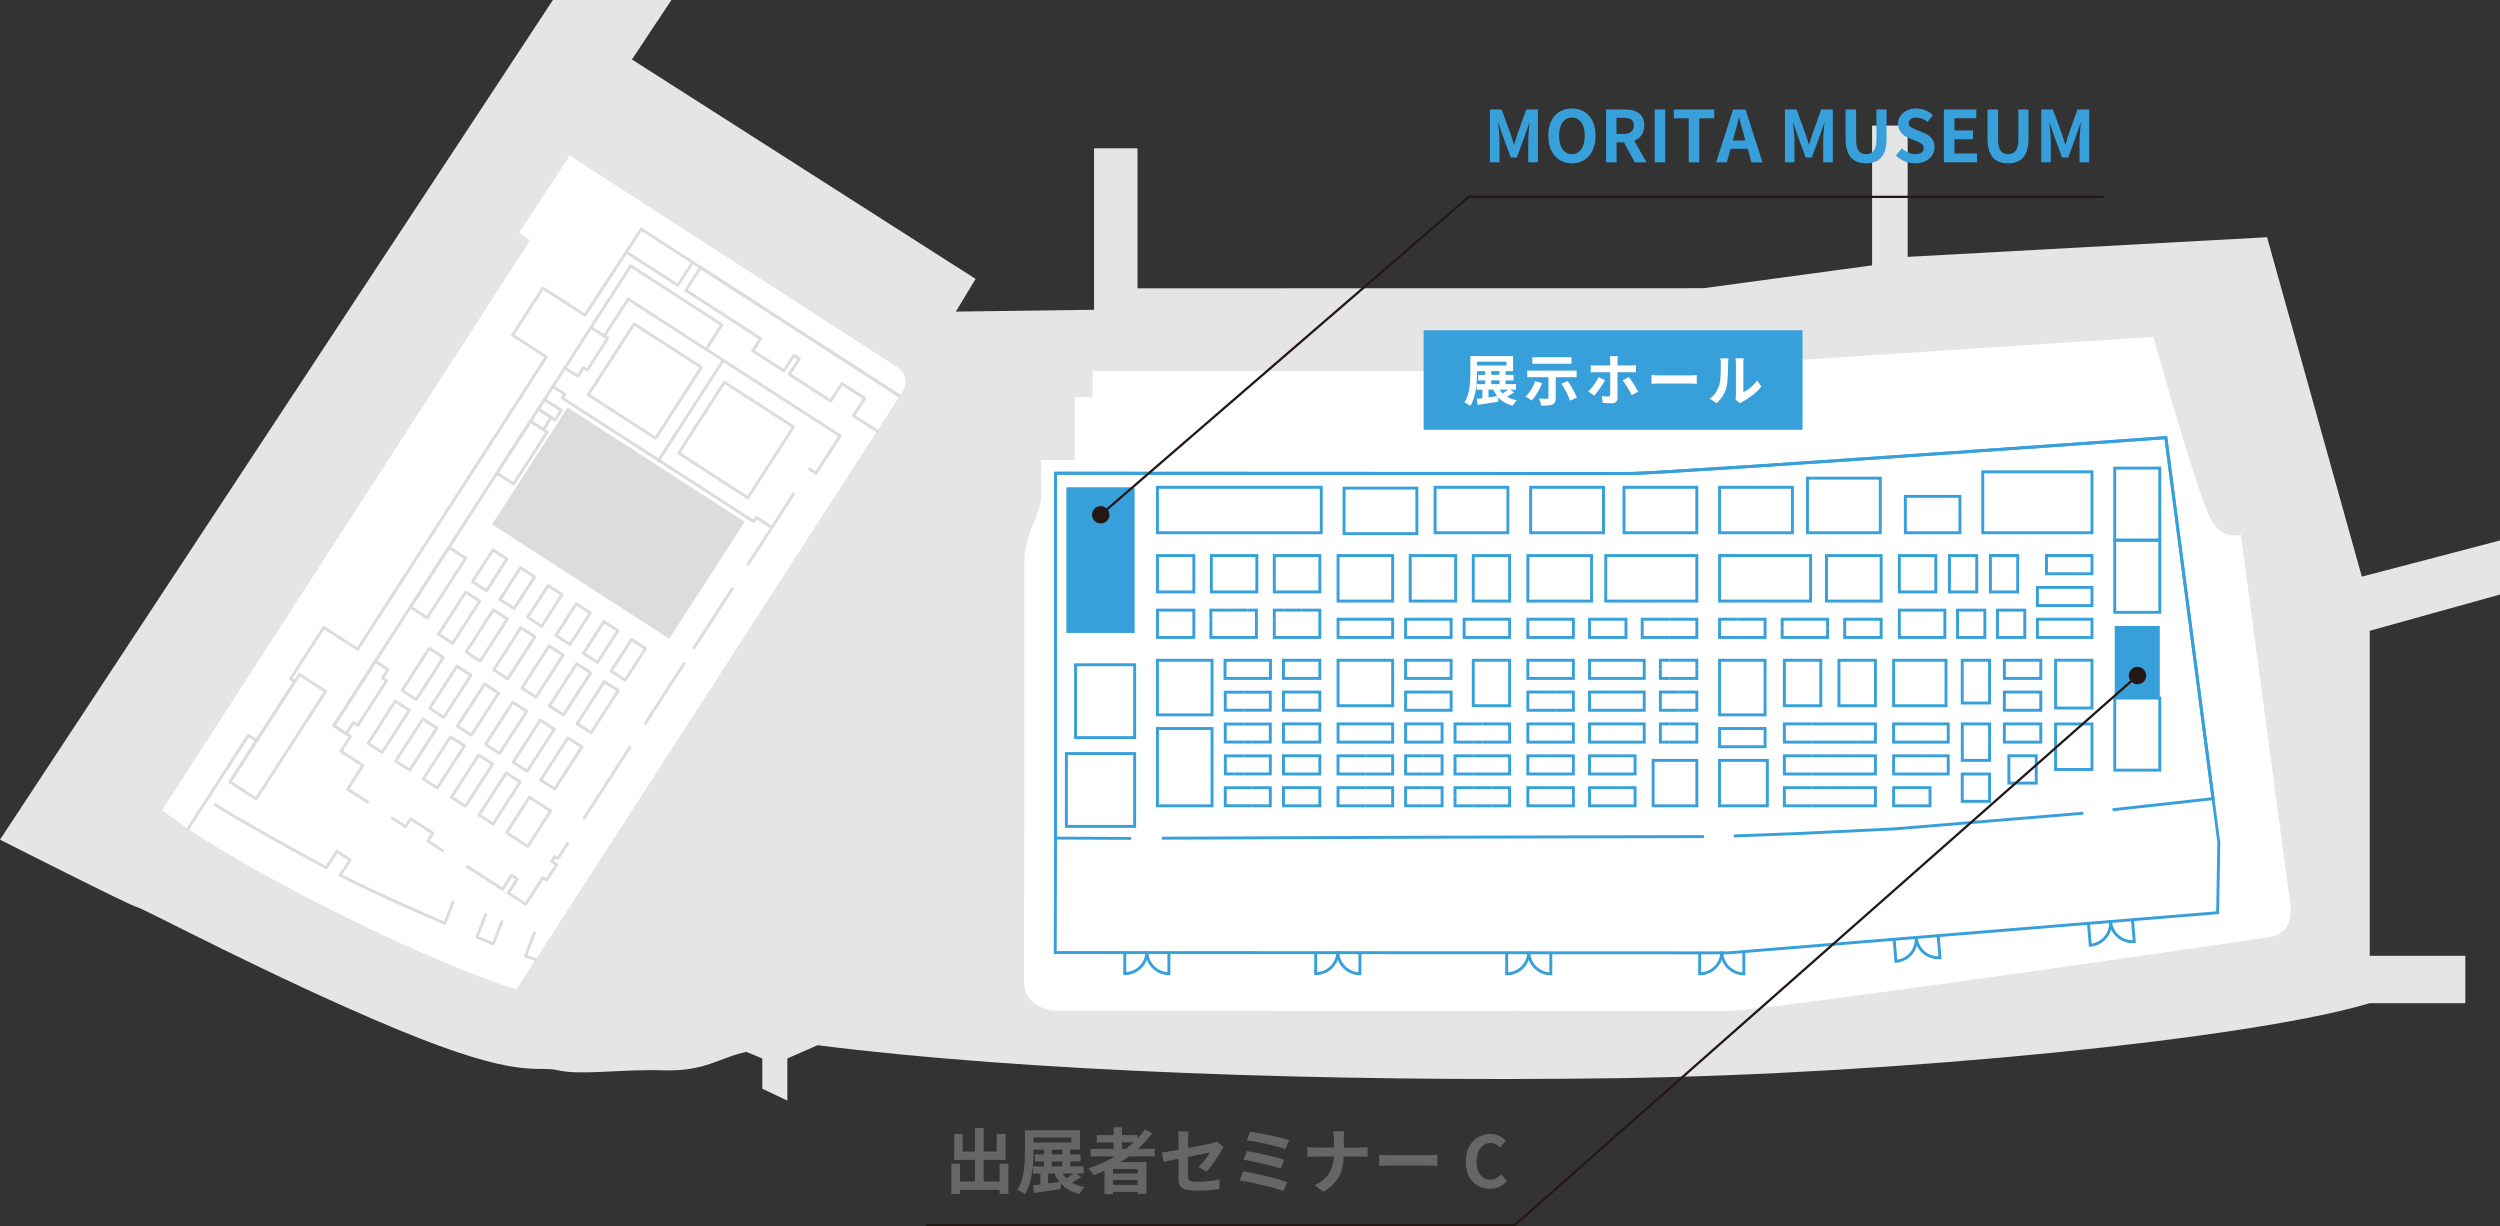 <?xml version="1.0" encoding="UTF-8"?><svg id="_レイヤー_2" xmlns="http://www.w3.org/2000/svg" viewBox="0 0 544.44 267.02"><rect x="0" y="0" width="544.44" height="267.02" fill="#333333" stroke="none"/><defs><style>.cls-1{fill:#fff;}.cls-2{fill:#e5e5e6;}.cls-3{fill:#666;}.cls-4{fill:#dbdcdc;}.cls-5{fill:#231815;}.cls-6{fill:#37a0da;}</style></defs><g id="_レイヤー_1-2"><g><g><path class="cls-2" d="M120.41,0L0,182.86s28.96,14.68,29.82,14.68,29.82,15.48,56.77,26.66c26.95,11.18,30.1,7.74,34.98,8.89,4.87,1.15,13.76-.29,22.94,0,9.17,.29,12.33-2.87,18.06-4.01l3.44,1.43v6.59l5.45,2.58v-9.17l6.59-2.89c44.73,5.71,111.81,8.05,173.74,7.19s138.48-8.6,164.28-16.34h20.82v-10.32h-20.82v-70.78l28.38-7.9v-11.77l-30.1,7.88-20.64-73.92-78.27,4.28V27.35h-7.74v30.44l-36.75,4.98-123.23,.02v-30.48h-9.46v35.15l-30.1,.4,4.3-7.12L137.62,12.95,146.22,0h-25.8Z"/><g><g><path class="cls-1" d="M234.04,100.17h-7.3s0,3.64,0,7.75c0,4.11-3.65,8.21-3.66,14.36,0,6.16-.05,86.2-.05,91.67,0,5.47,6.02,6.16,6.77,6.16s139.17,.08,146.47,.08c7.3,0,114.27-15.47,118.14-16.16,3.88-.68,4.79-3.87,4.34-7.29-.46-3.42-10.77-80.38-10.77-80.38,0,0-4.25,1.73-6.85-4.01-3.46-7.64-12.19-39-12.19-39l-114.35,7.49-116.66-.06v5.7s-3.88,0-3.88,0v13.68Z"/><polygon class="cls-6" points="376.37 207.83 229.49 207.76 229.55 182.51 230.19 182.52 230.13 207.12 376.34 207.19 482.63 198.47 482.89 183.5 481.64 173.96 482.27 173.88 483.52 183.47 483.26 199.06 376.37 207.83"/><g><path class="cls-6" d="M244.95,212.34h-.32v-5.13s.64,0,.64,0v4.48c1.08-.08,2.08-.53,2.85-1.3,.85-.85,1.32-1.98,1.32-3.17h.64c0,1.37-.53,2.66-1.5,3.63-.97,.97-2.26,1.5-3.62,1.5Z"/><path class="cls-6" d="M254.88,212.35h-.32c-2.83,0-5.13-2.3-5.13-5.13h.64c0,2.37,1.84,4.32,4.17,4.48v-4.48s.64,0,.64,0v5.13Z"/></g><g><path class="cls-6" d="M286.53,212.36h-.32v-5.13s.64,0,.64,0v4.48c2.33-.16,4.17-2.11,4.17-4.48h.64c0,2.83-2.3,5.13-5.13,5.13Z"/><path class="cls-6" d="M296.47,212.37h-.32c-2.83,0-5.13-2.3-5.12-5.13h.64c0,2.37,1.84,4.32,4.17,4.48v-4.48s.64,0,.64,0v5.13Z"/></g><g><path class="cls-6" d="M328.12,212.39h-.32v-5.13s.64,0,.64,0v4.48c1.08-.08,2.08-.53,2.85-1.3,.85-.85,1.32-1.98,1.32-3.17h.64c0,1.37-.54,2.66-1.5,3.63-.97,.97-2.26,1.5-3.63,1.5Z"/><path class="cls-6" d="M338.06,212.39h-.32c-1.37,0-2.66-.54-3.63-1.51-.97-.97-1.5-2.26-1.5-3.63h.64c0,1.2,.47,2.33,1.31,3.18,.77,.77,1.77,1.23,2.85,1.31v-4.48s.64,0,.64,0v5.13Z"/></g><g><path class="cls-6" d="M370.15,212.39h-.32v-5.13s.64,0,.64,0v4.48c2.33-.16,4.17-2.11,4.17-4.48h.64c0,2.83-2.3,5.13-5.13,5.13Z"/><path class="cls-6" d="M380.09,212.39h-.32c-1.37,0-2.66-.54-3.63-1.51-.97-.97-1.5-2.26-1.5-3.63h.64c0,1.2,.47,2.33,1.31,3.18,.77,.77,1.77,1.23,2.85,1.31v-4.48s.64,0,.64,0v5.13Z"/></g><g><path class="cls-6" d="M412.6,209.69l-.42-5.11,.64-.05,.37,4.46c1.07-.16,2.03-.7,2.74-1.53,.78-.91,1.15-2.08,1.05-3.27l.64-.05c.11,1.37-.31,2.69-1.2,3.74-.89,1.05-2.13,1.68-3.49,1.8l-.32,.03Z"/><path class="cls-6" d="M422.08,208.89c-2.64,0-4.89-2.03-5.11-4.71l.64-.05c.2,2.36,2.2,4.18,4.53,4.12l-.37-4.46,.64-.05,.42,5.11-.32,.03c-.14,.01-.29,.02-.43,.02Z"/></g><g><path class="cls-6" d="M454.92,206.19l-.42-5.11,.64-.05,.37,4.46c2.3-.36,3.98-2.45,3.79-4.81l.64-.05c.23,2.82-1.87,5.3-4.69,5.54l-.32,.03Z"/><path class="cls-6" d="M464.4,205.39c-1.21,0-2.37-.42-3.31-1.22-1.05-.89-1.68-2.13-1.8-3.49l.64-.05c.1,1.2,.66,2.28,1.57,3.06,.83,.71,1.89,1.08,2.95,1.06l-.37-4.46,.64-.05,.42,5.11-.32,.03c-.14,.01-.29,.02-.43,.02Z"/></g><path class="cls-6" d="M246.32,182.9l-16.77-.07v-.32s0-79.78,0-79.78h.32s124.81,.07,124.81,.07h0c4.48,0,43.42-2.65,75.31-4.87,22.69-1.58,41.66-2.94,41.66-2.94l.3-.02,10.36,79.24-22.21,2.45-.07-.64,21.56-2.38-10.2-77.99c-2.51,.18-20.34,1.45-41.36,2.92-31.9,2.22-70.85,4.88-75.35,4.88h0l-41.48-.02-83.01-.04v78.82s16.13,.07,16.13,.07v.64Z"/><polygon class="cls-6" points="377.6 182.37 377.57 181.73 392.49 181.16 412.52 180.19 453.66 176.78 453.72 177.41 412.57 180.83 392.52 181.8 377.6 182.37"/><polygon class="cls-6" points="253.06 182.86 253.06 182.22 312.63 182 371.07 181.87 371.07 182.51 312.63 182.64 253.06 182.86"/><path class="cls-6" d="M229.87,182.65c-.18,0-.32-.14-.32-.32V103.05c0-.08,.03-.17,.09-.23,.06-.06,.14-.09,.23-.09h0l124.81,.07h0c4.48,0,43.42-2.65,75.31-4.87,22.69-1.58,41.66-2.94,41.66-2.94,.17,0,.32,.11,.34,.28l10.28,78.61c.02,.18-.1,.34-.28,.36-.18,.02-.34-.1-.36-.28l-10.24-78.31c-2.51,.18-20.34,1.45-41.36,2.92-31.9,2.22-70.85,4.88-75.35,4.88,0,0,0,0,0,0l-41.48-.02-83.01-.05v78.95c0,.18-.14,.32-.31,.32Z"/></g><rect class="cls-6" x="232.23" y="106.12" width="14.87" height="31.72"/><path class="cls-6" d="M247.42,160.95h-13.51v-16.5h13.51v16.5Zm-12.87-.64h12.23v-15.22h-12.23v15.22Z"/><path class="cls-6" d="M247.42,180.29h-15.51v-16.5h15.51v16.5Zm-14.87-.64h14.23v-15.22h-14.23v15.22Z"/><path class="cls-6" d="M288.06,116.34h-36.32v-10.54h36.32v10.54Zm-35.68-.64h35.04v-9.26h-35.04v9.26Z"/><path class="cls-6" d="M260.31,129.23h-8.56v-8.56h8.56v8.56Zm-7.92-.64h7.28v-7.28h-7.28v7.28Z"/><path class="cls-6" d="M260.31,139.14h-8.56v-6.59h8.56v6.59Zm-7.92-.64h7.28v-5.31h-7.28v5.31Z"/><path class="cls-6" d="M264.27,156h-12.53v-12.53h12.53v12.53Zm-11.89-.64h11.25v-11.25h-11.25v11.25Z"/><path class="cls-6" d="M264.27,175.81h-12.53v-17.48h12.53v17.48Zm-11.89-.64h11.25v-16.2h-11.25v16.2Z"/><path class="cls-6" d="M274.03,129.23h-10.55v-8.56h10.55v8.56Zm-9.91-.64h9.27v-7.28h-9.27v7.28Z"/><polygon class="cls-6" points="287.75 126.93 287.11 126.93 287.11 121.3 277.83 121.3 277.83 126.93 277.19 126.93 277.19 120.66 287.75 120.66 287.75 126.93"/><polygon class="cls-6" points="287.75 129.23 277.19 129.23 277.19 126.93 277.83 126.93 277.83 128.59 287.11 128.59 287.11 126.93 287.75 126.93 287.75 129.23"/><polygon class="cls-6" points="273.93 139.14 263.38 139.14 263.38 134.85 264.02 134.85 264.02 138.5 273.29 138.5 273.29 134.85 273.93 134.85 273.93 139.14"/><polygon class="cls-6" points="273.93 134.85 273.29 134.85 273.29 133.19 271.63 133.19 271.63 132.55 273.93 132.55 273.93 134.85"/><rect class="cls-6" x="269.64" y="132.55" width="1.99" height=".64"/><rect class="cls-6" x="267.66" y="132.55" width="1.98" height=".64"/><rect class="cls-6" x="265.69" y="132.55" width="1.98" height=".64"/><polygon class="cls-6" points="264.02 134.85 263.38 134.85 263.38 132.55 265.69 132.55 265.69 133.19 264.02 133.19 264.02 134.85"/><path class="cls-6" d="M277,148.06h-10.54v-4.59h10.54v4.59Zm-9.9-.64h9.26v-3.31h-9.26v3.31Z"/><polygon class="cls-6" points="276.96 152.7 276.32 152.7 276.32 151.06 270.76 151.06 270.76 150.42 276.96 150.42 276.96 152.7"/><polygon class="cls-6" points="270.76 154.99 266.51 154.99 266.51 150.42 270.76 150.42 270.76 151.06 267.15 151.06 267.15 154.35 270.76 154.35 270.76 154.99"/><polygon class="cls-6" points="276.96 154.99 270.76 154.99 270.76 154.35 276.32 154.35 276.32 152.7 276.96 152.7 276.96 154.99"/><polygon class="cls-6" points="276.96 161.92 272.72 161.92 272.72 161.28 276.32 161.28 276.32 159.65 276.96 159.65 276.96 161.92"/><polygon class="cls-6" points="270.76 161.92 266.51 161.92 266.51 157.36 270.76 157.36 270.76 158 267.15 158 267.15 161.28 270.76 161.28 270.76 161.92"/><polygon class="cls-6" points="276.96 159.65 276.32 159.65 276.32 158 270.76 158 270.76 157.36 276.96 157.36 276.96 159.65"/><rect class="cls-6" x="270.76" y="161.28" width="1.96" height=".64"/><polygon class="cls-6" points="267.15 166.58 266.51 166.57 266.54 164.29 270.78 164.29 270.78 164.93 267.17 164.93 267.15 166.58"/><rect class="cls-6" x="268.8" y="168.22" width="1.96" height=".64"/><polygon class="cls-6" points="268.8 168.86 266.54 168.86 266.54 166.57 267.18 166.57 267.18 168.22 268.8 168.22 268.8 168.86"/><polygon class="cls-6" points="276.96 166.58 276.32 166.57 276.34 164.93 270.78 164.93 270.78 164.29 276.99 164.29 276.96 166.58"/><polygon class="cls-6" points="276.96 168.86 270.76 168.86 270.76 168.22 276.32 168.22 276.32 166.57 276.96 166.57 276.96 168.86"/><polygon class="cls-6" points="272.72 175.8 266.51 175.8 266.51 171.23 272.72 171.23 272.72 171.87 267.15 171.87 267.15 175.16 272.72 175.16 272.72 175.8"/><polygon class="cls-6" points="276.96 175.8 272.72 175.8 272.72 175.16 276.32 175.16 276.32 171.87 272.72 171.87 272.72 171.23 276.96 171.23 276.96 175.8"/><polygon class="cls-6" points="287.75 139.14 277.19 139.14 277.19 134.85 277.83 134.85 277.83 138.5 287.11 138.5 287.11 134.85 287.75 134.85 287.75 139.14"/><polygon class="cls-6" points="277.83 134.85 277.19 134.85 277.19 132.55 279.5 132.55 279.5 133.19 277.83 133.19 277.83 134.85"/><polygon class="cls-6" points="287.75 134.85 287.11 134.85 287.11 133.19 283.46 133.19 283.46 132.55 287.75 132.55 287.75 134.85"/><rect class="cls-6" x="279.5" y="132.55" width="3.96" height=".64"/><path class="cls-6" d="M287.75,148.06h-8.56v-4.59h8.56v4.59Zm-7.92-.64h7.28v-3.31h-7.28v3.31Z"/><path class="cls-6" d="M287.75,155h-8.56v-4.61h8.56v4.61Zm-7.92-.64h7.28v-3.33h-7.28v3.33Z"/><path class="cls-6" d="M287.75,161.94h-8.56v-4.61h8.56v4.61Zm-7.92-.64h7.28v-3.33h-7.28v3.33Z"/><path class="cls-6" d="M287.75,168.88h-8.56v-4.61h8.56v4.61Zm-7.92-.64h7.28v-3.33h-7.28v3.33Z"/><path class="cls-6" d="M287.75,175.81h-8.56v-4.59h8.56v4.59Zm-7.92-.64h7.28v-3.32h-7.28v3.32Z"/><path class="cls-6" d="M308.88,116.54h-16.5v-10.55h16.5v10.55Zm-15.86-.64h15.22v-9.28h-15.22v9.28Z"/><path class="cls-6" d="M328.7,116.34h-16.49v-10.54h16.49v10.54Zm-15.85-.64h15.21v-9.26h-15.21v9.26Z"/><path class="cls-6" d="M349.52,116.34h-16.5v-10.54h16.5v10.54Zm-15.86-.64h15.22v-9.26h-15.22v9.26Z"/><path class="cls-6" d="M303.61,131.22h-12.53v-10.55h12.53v10.55Zm-11.89-.64h11.25v-9.27h-11.25v9.27Z"/><path class="cls-6" d="M317.34,131.22h-10.55v-10.55h10.55v10.55Zm-9.91-.64h9.27v-9.27h-9.27v9.27Z"/><path class="cls-6" d="M329.08,131.22h-8.56v-10.55h8.56v10.55Zm-7.92-.64h7.28v-9.27h-7.28v9.27Z"/><path class="cls-6" d="M346.92,131.22h-14.51v-10.55h14.51v10.55Zm-13.87-.64h13.23v-9.27h-13.23v9.27Z"/><path class="cls-6" d="M303.61,139.14h-12.53v-4.61h12.53v4.61Zm-11.89-.64h11.25v-3.33h-11.25v3.33Z"/><path class="cls-6" d="M316.34,139.14h-10.55v-4.61h10.55v4.61Zm-9.91-.64h9.27v-3.33h-9.27v3.33Z"/><path class="cls-6" d="M342.96,139.14h-10.55v-4.61h10.55v4.61Zm-9.91-.64h9.28v-3.33h-9.28v3.33Z"/><path class="cls-6" d="M329.08,139.14h-10.55v-4.61h10.55v4.61Zm-9.91-.64h9.27v-3.33h-9.27v3.33Z"/><path class="cls-6" d="M329.08,154.01h-8.56v-10.54h8.56v10.54Zm-7.92-.64h7.28v-9.26h-7.28v9.26Z"/><path class="cls-6" d="M303.61,154.01h-12.53v-10.54h12.53v10.54Zm-11.89-.64h11.25v-9.26h-11.25v9.26Z"/><path class="cls-6" d="M316.34,148.06h-10.55v-4.59h10.55v4.59Zm-9.91-.64h9.27v-3.31h-9.27v3.31Z"/><polygon class="cls-6" points="312.06 155 305.79 155 305.79 150.39 312.06 150.39 312.06 151.03 306.43 151.03 306.43 154.36 312.06 154.36 312.06 155"/><polygon class="cls-6" points="316.34 155 312.06 155 312.06 154.36 315.7 154.36 315.7 151.03 312.06 151.03 312.06 150.39 316.34 150.39 316.34 155"/><polygon class="cls-6" points="303.61 168.88 297.34 168.88 297.34 168.24 302.97 168.24 302.97 164.92 297.34 164.92 297.34 164.28 303.61 164.28 303.61 168.88"/><polygon class="cls-6" points="297.34 168.88 291.07 168.88 291.07 164.28 297.34 164.28 297.34 164.92 291.71 164.92 291.71 168.24 297.34 168.24 297.34 168.88"/><path class="cls-6" d="M303.61,161.94h-12.53v-4.61h12.53v4.61Zm-11.89-.64h11.25v-3.33h-11.25v3.33Z"/><polygon class="cls-6" points="303.61 175.81 297.34 175.81 297.34 175.17 302.97 175.17 302.97 171.86 297.34 171.86 297.34 171.22 303.61 171.22 303.61 175.81"/><polygon class="cls-6" points="297.34 175.81 291.07 175.81 291.07 171.22 297.34 171.22 297.34 171.86 291.71 171.86 291.71 175.17 297.34 175.17 297.34 175.81"/><polygon class="cls-6" points="312.06 161.94 305.79 161.94 305.79 157.33 312.06 157.33 312.06 157.97 306.43 157.97 306.43 161.3 312.06 161.3 312.06 161.94"/><polygon class="cls-6" points="314.37 168.88 310.08 168.88 310.08 168.24 313.73 168.24 313.73 164.92 310.08 164.92 310.08 164.28 314.37 164.28 314.37 168.88"/><polygon class="cls-6" points="310.08 168.88 305.79 168.88 305.79 164.28 310.08 164.28 310.08 164.92 306.43 164.92 306.43 168.24 310.08 168.24 310.08 168.88"/><polygon class="cls-6" points="314.37 161.94 312.06 161.94 312.06 161.3 313.73 161.3 313.73 157.97 312.06 157.97 312.06 157.33 314.37 157.33 314.37 161.94"/><polygon class="cls-6" points="314.37 175.81 310.08 175.81 310.08 175.17 313.73 175.17 313.73 171.86 310.08 171.86 310.08 171.22 314.37 171.22 314.37 175.81"/><polygon class="cls-6" points="310.08 175.81 305.79 175.81 305.79 171.22 310.08 171.22 310.08 171.86 306.43 171.86 306.43 175.17 310.08 175.17 310.08 175.81"/><polygon class="cls-6" points="317.19 159.65 316.55 159.65 316.55 157.33 322.82 157.33 322.82 157.97 317.19 157.97 317.19 159.65"/><polygon class="cls-6" points="329.08 161.94 322.82 161.94 322.82 161.3 328.44 161.3 328.44 157.97 322.82 157.97 322.82 157.33 329.08 157.33 329.08 161.94"/><polygon class="cls-6" points="320.84 161.94 316.55 161.94 316.55 159.65 317.19 159.65 317.19 161.3 320.84 161.3 320.84 161.94"/><rect class="cls-6" x="320.84" y="161.3" width="1.98" height=".64"/><polygon class="cls-6" points="320.84 168.88 316.55 168.88 316.55 164.28 320.84 164.28 320.84 164.92 317.19 164.92 317.19 168.24 320.84 168.24 320.84 168.88"/><polygon class="cls-6" points="329.08 168.88 320.84 168.88 320.84 168.24 328.44 168.24 328.44 166.57 329.08 166.57 329.08 168.88"/><polygon class="cls-6" points="329.08 166.57 328.44 166.57 328.44 164.92 320.84 164.92 320.84 164.28 329.08 164.28 329.08 166.57"/><polygon class="cls-6" points="329.08 175.81 324.79 175.81 324.79 175.17 328.44 175.17 328.44 171.86 324.79 171.86 324.79 171.22 329.08 171.22 329.08 175.81"/><rect class="cls-6" x="320.84" y="171.22" width="3.96" height=".64"/><polygon class="cls-6" points="320.84 175.81 316.55 175.81 316.55 173.51 317.19 173.51 317.19 175.17 320.84 175.17 320.84 175.81"/><rect class="cls-6" x="320.84" y="175.17" width="3.96" height=".64"/><polygon class="cls-6" points="317.19 173.51 316.55 173.51 316.55 171.22 320.84 171.22 320.84 171.86 317.19 171.86 317.19 173.51"/><path class="cls-6" d="M369.85,116.34h-16.5v-10.54h16.5v10.54Zm-15.86-.64h15.22v-9.26h-15.22v9.26Z"/><path class="cls-6" d="M390.66,116.34h-16.5v-10.54h16.5v10.54Zm-15.86-.64h15.22v-9.26h-15.22v9.26Z"/><path class="cls-6" d="M409.8,116.34h-16.5v-12.53h16.5v12.53Zm-15.86-.64h15.22v-11.25h-15.22v11.25Z"/><path class="cls-6" d="M369.85,131.22h-20.47v-10.55h20.47v10.55Zm-19.83-.64h19.19v-9.27h-19.19v9.27Z"/><path class="cls-6" d="M409.99,131.22h-12.55v-10.55h12.55v10.55Zm-11.91-.64h11.27v-9.27h-11.27v9.27Z"/><rect class="cls-6" x="374.61" y="120.66" width="2.89" height=".64"/><path class="cls-6" d="M394.63,131.22h-20.47v-10.55h20.47v10.55Zm-19.83-.64h19.19v-9.27h-19.19v9.27Z"/><path class="cls-6" d="M358.39,148.06h-12.55v-4.59h12.55v4.59Zm-11.91-.64h11.27v-3.31h-11.27v3.31Z"/><path class="cls-6" d="M354.42,139.14h-8.58v-4.61h8.58v4.61Zm-7.94-.64h7.3v-3.33h-7.3v3.33Z"/><path class="cls-6" d="M342.96,148.06h-10.55v-4.59h10.55v4.59Zm-9.91-.64h9.28v-3.31h-9.28v3.31Z"/><polygon class="cls-6" points="358.39 155 352.12 155 352.12 154.36 357.75 154.36 357.75 151.03 352.12 151.03 352.12 150.39 358.39 150.39 358.39 155"/><polygon class="cls-6" points="363.58 139.14 357.31 139.14 357.31 134.53 363.58 134.53 363.58 135.17 357.95 135.17 357.95 138.5 363.58 138.5 363.58 139.14"/><polygon class="cls-6" points="352.12 155 345.84 155 345.84 150.39 352.12 150.39 352.12 151.03 346.48 151.03 346.48 154.36 352.12 154.36 352.12 155"/><polygon class="cls-6" points="338.68 155 332.41 155 332.41 150.39 338.68 150.39 338.68 151.03 333.05 151.03 333.05 154.36 338.68 154.36 338.68 155"/><polygon class="cls-6" points="342.96 155 338.68 155 338.68 154.36 342.33 154.36 342.33 151.03 338.68 151.03 338.68 150.39 342.96 150.39 342.96 155"/><polygon class="cls-6" points="358.39 161.94 352.12 161.94 352.12 161.3 357.75 161.3 357.75 157.97 352.12 157.97 352.12 157.33 358.39 157.33 358.39 161.94"/><polygon class="cls-6" points="336.7 161.94 332.41 161.94 332.41 157.33 336.7 157.33 336.7 157.97 333.05 157.97 333.05 161.3 336.7 161.3 336.7 161.94"/><polygon class="cls-6" points="352.12 161.94 345.84 161.94 345.84 157.33 352.12 157.33 352.12 157.97 346.48 157.97 346.48 161.3 352.12 161.3 352.12 161.94"/><polygon class="cls-6" points="342.96 159.65 342.33 159.65 342.33 157.97 336.7 157.97 336.7 157.33 342.96 157.33 342.96 159.65"/><polygon class="cls-6" points="342.96 161.94 336.7 161.94 336.7 161.3 342.33 161.3 342.33 159.65 342.96 159.65 342.96 161.94"/><polygon class="cls-6" points="336.7 168.88 332.41 168.88 332.41 164.28 336.7 164.28 336.7 164.92 333.05 164.92 333.05 168.24 336.7 168.24 336.7 168.88"/><polygon class="cls-6" points="352.12 168.88 345.84 168.88 345.84 164.28 352.12 164.28 352.12 164.92 346.48 164.92 346.48 168.24 352.12 168.24 352.12 168.88"/><polygon class="cls-6" points="356.4 168.88 352.12 168.88 352.12 168.24 355.76 168.24 355.76 164.92 352.12 164.92 352.12 164.28 356.4 164.28 356.4 168.88"/><polygon class="cls-6" points="342.96 166.57 342.33 166.57 342.33 164.92 336.7 164.92 336.7 164.28 342.96 164.28 342.96 166.57"/><polygon class="cls-6" points="342.96 168.88 336.7 168.88 336.7 168.24 342.33 168.24 342.33 166.57 342.96 166.57 342.96 168.88"/><polygon class="cls-6" points="336.7 175.81 332.41 175.81 332.41 171.22 336.7 171.22 336.7 171.86 333.05 171.86 333.05 175.17 336.7 175.17 336.7 175.81"/><polygon class="cls-6" points="342.96 173.51 342.33 173.51 342.33 171.86 338.68 171.86 338.68 171.22 342.96 171.22 342.96 173.51"/><polygon class="cls-6" points="352.12 175.81 345.84 175.81 345.84 171.22 352.12 171.22 352.12 171.86 346.48 171.86 346.48 175.17 352.12 175.17 352.12 175.81"/><polygon class="cls-6" points="356.4 175.81 352.12 175.81 352.12 175.17 355.76 175.17 355.76 171.86 352.12 171.86 352.12 171.22 356.4 171.22 356.4 175.81"/><polygon class="cls-6" points="342.96 175.81 336.7 175.81 336.7 175.17 342.33 175.17 342.33 173.51 342.96 173.51 342.96 175.81"/><rect class="cls-6" x="336.7" y="171.22" width="1.98" height=".64"/><polygon class="cls-6" points="398.33 136.84 397.69 136.84 397.69 135.17 388.43 135.17 388.43 136.84 387.79 136.84 387.79 134.53 398.33 134.53 398.33 136.84"/><polygon class="cls-6" points="398.33 139.14 387.79 139.14 387.79 136.84 388.43 136.84 388.43 138.5 397.69 138.5 397.69 136.84 398.33 136.84 398.33 139.14"/><path class="cls-6" d="M384.71,156h-10.55v-12.53h10.55v12.53Zm-9.91-.64h9.27v-11.25h-9.27v11.25Z"/><path class="cls-6" d="M396.85,154.01h-8.58v-10.54h8.58v10.54Zm-7.94-.64h7.3v-9.26h-7.3v9.26Z"/><path class="cls-6" d="M409.99,139.14h-8.58v-4.61h8.58v4.61Zm-7.94-.64h7.3v-3.33h-7.3v3.33Z"/><polygon class="cls-6" points="369.85 139.14 363.58 139.14 363.58 138.5 369.21 138.5 369.21 135.17 363.58 135.17 363.58 134.53 369.85 134.53 369.85 139.14"/><polygon class="cls-6" points="384.71 139.14 378.44 139.14 378.44 138.5 384.07 138.5 384.07 135.17 378.44 135.17 378.44 134.53 384.71 134.53 384.71 139.14"/><polygon class="cls-6" points="363.58 148.06 361.27 148.06 361.27 145.76 361.91 145.76 361.91 147.42 363.58 147.42 363.58 148.06"/><polygon class="cls-6" points="361.91 145.76 361.27 145.76 361.27 143.46 363.58 143.46 363.58 144.1 361.91 144.1 361.91 145.76"/><polygon class="cls-6" points="378.44 139.14 374.16 139.14 374.16 134.53 378.44 134.53 378.44 135.17 374.8 135.17 374.8 138.5 378.44 138.5 378.44 139.14"/><polygon class="cls-6" points="369.85 145.76 369.21 145.76 369.21 144.1 363.58 144.1 363.58 143.46 369.85 143.46 369.85 145.76"/><polygon class="cls-6" points="369.85 148.06 363.58 148.06 363.58 147.42 369.21 147.42 369.21 145.76 369.85 145.76 369.85 148.06"/><polygon class="cls-6" points="369.85 152.7 369.21 152.7 369.21 151.03 365.56 151.03 365.56 150.39 369.85 150.39 369.85 152.7"/><polygon class="cls-6" points="361.91 152.7 361.27 152.7 361.27 150.39 365.56 150.39 365.56 151.03 361.91 151.03 361.91 152.7"/><polygon class="cls-6" points="369.85 155 365.56 155 365.56 154.36 369.21 154.36 369.21 152.7 369.85 152.7 369.85 155"/><polygon class="cls-6" points="365.56 155 361.27 155 361.27 152.7 361.91 152.7 361.91 154.36 365.56 154.36 365.56 155"/><polygon class="cls-6" points="369.85 161.94 363.58 161.94 363.58 161.3 369.21 161.3 369.21 157.97 363.58 157.97 363.58 157.33 369.85 157.33 369.85 161.94"/><polygon class="cls-6" points="361.91 159.65 361.27 159.65 361.27 157.33 363.58 157.33 363.58 157.97 361.91 157.97 361.91 159.65"/><polygon class="cls-6" points="363.58 161.94 361.27 161.94 361.27 159.65 361.91 159.65 361.91 161.3 363.58 161.3 363.58 161.94"/><polygon class="cls-6" points="384.71 162.94 380.42 162.94 380.42 162.3 384.07 162.3 384.07 158.97 380.42 158.97 380.42 158.33 384.71 158.33 384.71 162.94"/><polygon class="cls-6" points="380.42 162.94 374.16 162.94 374.16 158.33 380.42 158.33 380.42 158.97 374.8 158.97 374.8 162.3 380.42 162.3 380.42 162.94"/><path class="cls-6" d="M385.2,175.81h-11.05v-10.54h11.05v10.54Zm-10.41-.64h9.77v-9.26h-9.77v9.26Z"/><path class="cls-6" d="M369.85,175.81h-10.16v-10.54h10.16v10.54Zm-9.52-.64h8.88v-9.26h-8.88v9.26Z"/><path class="cls-6" d="M424.11,154.01h-12.04v-10.54h12.04v10.54Zm-11.4-.64h10.76v-9.26h-10.76v9.26Z"/><path class="cls-6" d="M408.74,154.01h-8.58v-10.54h8.58v10.54Zm-7.94-.64h7.3v-9.26h-7.3v9.26Z"/><path class="cls-6" d="M423.86,139.14h-10.55v-6.59h10.55v6.59Zm-9.91-.64h9.27v-5.31h-9.27v5.31Z"/><polygon class="cls-6" points="408.74 159.65 408.1 159.65 408.1 157.97 398.51 157.97 398.51 157.33 408.74 157.33 408.74 159.65"/><polygon class="cls-6" points="388.91 159.65 388.27 159.65 388.27 157.33 394.54 157.33 394.54 157.97 388.91 157.97 388.91 159.65"/><polygon class="cls-6" points="394.54 161.94 388.27 161.94 388.27 159.65 388.91 159.65 388.91 161.3 394.54 161.3 394.54 161.94"/><rect class="cls-6" x="394.54" y="157.33" width="3.97" height=".64"/><rect class="cls-6" x="394.54" y="161.3" width="3.97" height=".64"/><polygon class="cls-6" points="408.74 161.94 404.45 161.94 404.45 161.3 408.1 161.3 408.1 159.65 408.74 159.65 408.74 161.94"/><rect class="cls-6" x="398.51" y="161.3" width="3.97" height=".64"/><rect class="cls-6" x="402.47" y="161.3" width="1.98" height=".64"/><polygon class="cls-6" points="408.74 168.88 402.47 168.88 402.47 168.24 408.1 168.24 408.1 164.92 402.47 164.92 402.47 164.28 408.74 164.28 408.74 168.88"/><polygon class="cls-6" points="394.54 168.88 388.27 168.88 388.27 164.28 394.54 164.28 394.54 164.92 388.91 164.92 388.91 168.24 394.54 168.24 394.54 168.88"/><rect class="cls-6" x="398.51" y="164.28" width="3.97" height=".64"/><rect class="cls-6" x="394.54" y="164.28" width="3.97" height=".64"/><rect class="cls-6" x="394.54" y="168.24" width="3.97" height=".64"/><rect class="cls-6" x="398.51" y="168.24" width="1.98" height=".64"/><rect class="cls-6" x="400.48" y="168.24" width="1.99" height=".64"/><polygon class="cls-6" points="394.54 175.81 388.27 175.81 388.27 171.22 394.54 171.22 394.54 171.86 388.91 171.86 388.91 175.17 394.54 175.17 394.54 175.81"/><rect class="cls-6" x="394.54" y="171.22" width="3.97" height=".64"/><rect class="cls-6" x="398.51" y="175.17" width="3.97" height=".64"/><rect class="cls-6" x="398.51" y="171.22" width="3.97" height=".64"/><rect class="cls-6" x="394.54" y="175.17" width="3.97" height=".64"/><polygon class="cls-6" points="408.74 175.81 402.47 175.81 402.47 175.17 408.1 175.17 408.1 171.86 402.47 171.86 402.47 171.22 408.74 171.22 408.74 175.81"/><polygon class="cls-6" points="418.33 161.94 412.07 161.94 412.07 157.33 418.33 157.33 418.33 157.97 412.71 157.97 412.71 161.3 418.33 161.3 418.33 161.94"/><polygon class="cls-6" points="424.6 161.94 418.33 161.94 418.33 161.3 423.96 161.3 423.96 159.65 424.6 159.65 424.6 161.94"/><rect class="cls-6" x="418.33" y="157.33" width="1.98" height=".64"/><polygon class="cls-6" points="424.6 159.65 423.96 159.65 423.96 157.97 422.29 157.97 422.29 157.33 424.6 157.33 424.6 159.65"/><rect class="cls-6" x="420.31" y="157.33" width="1.98" height=".64"/><polygon class="cls-6" points="433.6 161.62 432.96 161.62 432.96 157.97 427.66 157.97 427.66 161.62 427.02 161.62 427.02 157.33 433.6 157.33 433.6 161.62"/><polygon class="cls-6" points="433.6 165.91 427.02 165.91 427.02 161.62 427.66 161.62 427.66 165.27 432.96 165.27 432.96 161.62 433.6 161.62 433.6 165.91"/><path class="cls-6" d="M420.63,175.81h-8.56v-4.59h8.56v4.59Zm-7.92-.64h7.28v-3.32h-7.28v3.32Z"/><path class="cls-6" d="M443.76,170.86h-6.59v-6.59h6.59v6.59Zm-5.95-.64h5.31v-5.31h-5.31v5.31Z"/><path class="cls-6" d="M433.6,174.83h-6.59v-6.59h6.59v6.59Zm-5.95-.64h5.31v-5.31h-5.31v5.31Z"/><path class="cls-6" d="M444.76,161.94h-8.58v-4.61h8.58v4.61Zm-7.94-.64h7.3v-3.33h-7.3v3.33Z"/><polygon class="cls-6" points="424.6 168.88 418.33 168.88 418.33 168.24 423.96 168.24 423.96 164.92 418.33 164.92 418.33 164.28 424.6 164.28 424.6 168.88"/><polygon class="cls-6" points="418.33 168.88 412.07 168.88 412.07 164.28 418.33 164.28 418.33 164.92 412.71 164.92 412.71 168.24 418.33 168.24 418.33 168.88"/><path class="cls-6" d="M455.9,154.51h-8.56v-11.05h8.56v11.05Zm-7.92-.64h7.28v-9.77h-7.28v9.77Z"/><path class="cls-6" d="M455.9,167.89h-8.56v-10.55h8.56v10.55Zm-7.92-.64h7.28v-9.27h-7.28v9.27Z"/><path class="cls-6" d="M433.6,153.42h-6.59v-9.95h6.59v9.95Zm-5.95-.64h5.31v-8.67h-5.31v8.67Z"/><path class="cls-6" d="M444.76,148.06h-8.58v-4.59h8.58v4.59Zm-7.94-.64h7.3v-3.31h-7.3v3.31Z"/><path class="cls-6" d="M444.76,155h-8.58v-4.61h8.58v4.61Zm-7.94-.64h7.3v-3.33h-7.3v3.33Z"/><path class="cls-6" d="M455.9,116.34h-24.42v-13.91h24.42v13.91Zm-23.78-.64h23.14v-12.63h-23.14v12.63Z"/><path class="cls-6" d="M427.15,116.34h-12.53v-8.56h12.53v8.56Zm-11.89-.64h11.25v-7.28h-11.25v7.28Z"/><path class="cls-6" d="M421.89,129.23h-8.58v-8.56h8.58v8.56Zm-7.94-.64h7.3v-7.28h-7.3v7.28Z"/><polygon class="cls-6" points="439.73 126.93 439.09 126.93 439.09 121.3 433.78 121.3 433.78 126.93 433.14 126.93 433.14 120.66 439.73 120.66 439.73 126.93"/><polygon class="cls-6" points="439.73 129.23 433.14 129.23 433.14 126.93 433.78 126.93 433.78 128.59 439.09 128.59 439.09 126.93 439.73 126.93 439.73 129.23"/><path class="cls-6" d="M430.81,129.23h-6.59v-8.56h6.59v8.56Zm-5.95-.64h5.31v-7.28h-5.31v7.28Z"/><path class="cls-6" d="M455.9,125.27h-10.55v-4.61h10.55v4.61Zm-9.91-.64h9.28v-3.33h-9.28v3.33Z"/><path class="cls-6" d="M455.9,132.2h-12.53v-4.59h12.53v4.59Zm-11.89-.64h11.25v-3.32h-11.25v3.32Z"/><path class="cls-6" d="M455.9,139.14h-12.53v-4.61h12.53v4.61Zm-11.89-.64h11.25v-3.33h-11.25v3.33Z"/><path class="cls-6" d="M432.57,139.14h-6.59v-6.59h6.59v6.59Zm-5.95-.64h5.31v-5.31h-5.31v5.31Z"/><path class="cls-6" d="M441.27,139.14h-6.59v-6.59h6.59v6.59Zm-5.95-.64h5.31v-5.31h-5.31v5.31Z"/><path class="cls-6" d="M470.67,117.96h-10.45v-16.34h10.45v16.34Zm-9.81-.64h9.17v-15.06h-9.17v15.06Z"/><path class="cls-6" d="M470.67,133.67h-10.45v-16.35h10.45v16.35Zm-9.81-.64h9.17v-15.07h-9.17v15.07Z"/><rect class="cls-6" x="460.54" y="136.32" width="9.81" height="15.7"/><path class="cls-6" d="M470.67,168.04h-10.45v-16.34h10.45v16.34Zm-9.81-.64h9.17v-15.06h-9.17v15.06Z"/></g><g><path class="cls-1" d="M124.06,33.88l71.41,46.12c1.74,1.12,2.24,3.47,1.12,5.21L112.49,215.42c-16.73-4.93-52.69-22.34-71.49-34.89l-5.72-4.07L115.46,52.32l-2.43-1.57"/><g><path class="cls-4" d="M80.04,175c-.06,0-.12-.02-.17-.05l-4.35-2.81c-.15-.1-.19-.29-.1-.44l3.16-4.9-4.5-2.91c-.07-.05-.12-.12-.14-.2-.02-.08,0-.17,.04-.24l1.91-2.96-3.38-2.18c-.15-.1-.19-.29-.1-.44L137.09,57.75c.1-.15,.29-.19,.44-.1l19.86,12.82c.07,.05,.12,.12,.14,.2,.02,.08,0,.17-.04,.24l-3.27,5.06,28.92,18.68c.07,.05,.12,.12,.14,.2,.02,.08,0,.17-.04,.24l-5.26,8.14c-.1,.15-.29,.19-.44,.1l-1.4-.91c-.15-.1-.19-.29-.1-.44,.1-.15,.29-.19,.44-.1l1.13,.73,4.91-7.6-28.92-18.68c-.07-.05-.12-.12-.14-.2-.02-.08,0-.17,.04-.24l3.27-5.06-19.32-12.48-64.32,99.58,3.38,2.18c.07,.05,.12,.12,.14,.2,.02,.08,0,.17-.04,.24l-1.91,2.96,4.5,2.91c.07,.05,.12,.12,.14,.2,.02,.08,0,.17-.04,.24l-3.16,4.9,4.08,2.64c.15,.1,.19,.29,.1,.44-.06,.09-.16,.15-.27,.15Z"/><path class="cls-4" d="M162.93,123.18c-.06,0-.12-.02-.17-.05-.15-.1-.19-.29-.1-.44l9.91-15.34c.1-.15,.29-.19,.44-.1,.15,.1,.19,.29,.1,.44l-9.91,15.34c-.06,.09-.16,.15-.27,.15Z"/><path class="cls-4" d="M151.14,141.44c-.06,0-.12-.02-.17-.05-.15-.1-.19-.29-.1-.44l8.37-12.96c.1-.15,.29-.19,.44-.1,.15,.1,.19,.29,.1,.44l-8.37,12.96c-.06,.09-.16,.15-.27,.15Z"/><path class="cls-4" d="M140.55,157.84c-.06,0-.12-.02-.17-.05-.15-.1-.19-.29-.1-.44l8.42-13.03c.1-.15,.29-.19,.44-.1,.15,.1,.19,.29,.1,.44l-8.42,13.03c-.06,.09-.16,.15-.27,.15Z"/><path class="cls-4" d="M127.2,178.5c-.06,0-.12-.02-.17-.05-.15-.1-.19-.29-.1-.44l9.95-15.4c.1-.15,.29-.19,.44-.1,.15,.1,.19,.29,.1,.44l-9.95,15.4c-.06,.09-.16,.15-.27,.15Z"/><path class="cls-4" d="M114.49,197.25c-.06,0-.12-.02-.17-.05l-3.79-2.45c-.07-.05-.12-.12-.14-.2-.02-.08,0-.17,.04-.24l1.81-2.79-.73-.47-1.8,2.79c-.1,.15-.29,.19-.44,.1l-7.65-4.94c-.15-.1-.19-.29-.1-.44,.1-.15,.29-.19,.44-.1l7.38,4.77,1.8-2.79c.1-.15,.29-.19,.44-.1l1.26,.82c.07,.05,.12,.12,.14,.2,.02,.08,0,.17-.04,.24l-1.81,2.79,3.25,2.1,3.57-5.53c.1-.15,.29-.19,.44-.1l.57,.37,1.83-2.83-.85-.55c-.15-.1-.19-.29-.1-.44l.7-1.08c.05-.07,.12-.12,.2-.14,.08-.02,.17,0,.24,.04l.43,.28,1.96-3.04c.1-.15,.29-.19,.44-.1,.15,.1,.19,.29,.1,.44l-2.14,3.31c-.05,.07-.12,.12-.2,.14-.08,.02-.17,0-.24-.04l-.43-.28-.35,.54,.85,.55c.15,.1,.19,.29,.1,.44l-2.18,3.37c-.1,.15-.29,.19-.44,.1l-.57-.37-3.57,5.53c-.06,.09-.16,.15-.27,.15Z"/><path class="cls-4" d="M96.39,185.56c-.06,0-.12-.02-.17-.05l-3.23-2.08c-.15-.1-.19-.29-.1-.44l.94-1.46-4.3-2.78-.94,1.46c-.05,.07-.12,.12-.2,.14-.08,.02-.17,0-.24-.04l-2.88-1.86c-.15-.1-.19-.29-.1-.44,.1-.15,.29-.19,.44-.1l2.61,1.68,.94-1.46c.05-.07,.12-.12,.2-.14,.08-.02,.17,0,.24,.04l4.84,3.13c.15,.1,.19,.29,.1,.44l-.94,1.46,2.96,1.91c.15,.1,.19,.29,.1,.44-.06,.09-.16,.15-.27,.15Z"/><path class="cls-4" d="M153.77,76.41c-.06,0-.12-.02-.17-.05l-16.7-10.79-4.99,7.72c-.1,.15-.29,.19-.44,.1-.15-.1-.19-.29-.1-.44l5.16-7.99c.1-.15,.29-.19,.44-.1l16.97,10.96c.15,.1,.19,.29,.1,.44-.06,.09-.16,.15-.27,.15Z"/><path class="cls-4" d="M125.83,82.26c-.06,0-.12-.02-.17-.05l-2.91-1.88c-.15-.1-.19-.29-.1-.44,.1-.15,.29-.19,.44-.1l2.64,1.71,1.03-1.59c.1-.15,.29-.19,.44-.1l.57,.37,4.14-6.41-3.34-2.16c-.15-.1-.19-.29-.1-.44,.1-.15,.29-.19,.44-.1l3.61,2.33c.15,.1,.19,.29,.1,.44l-4.49,6.95c-.1,.15-.29,.19-.44,.1l-.57-.37-1.03,1.59c-.06,.09-.16,.15-.27,.15Z"/><path class="cls-4" d="M167.89,115.05c-.06,0-.12-.02-.17-.05l-2.89-1.87-.42,.64c-.05,.07-.12,.12-.2,.14-.08,.02-.17,0-.24-.04l-41.68-26.92c-.15-.1-.19-.29-.1-.44l.37-.57-2.12-1.37c-.15-.1-.19-.29-.1-.44s.29-.19,.44-.1l2.39,1.54c.15,.1,.19,.29,.1,.44l-.37,.57,41.14,26.57,.42-.64c.05-.07,.12-.12,.2-.14,.08-.02,.17,0,.24,.04l3.16,2.04c.15,.1,.19,.29,.1,.44-.06,.09-.16,.15-.27,.15Z"/><path class="cls-4" d="M111.87,105.71c-.06,0-.12-.02-.17-.05l-3.65-2.36c-.15-.1-.19-.29-.1-.44l7.3-11.3c.1-.15,.29-.19,.44-.1l3.65,2.36c.07,.05,.12,.12,.14,.2,.02,.08,0,.17-.04,.24l-7.3,11.3c-.05,.07-.12,.12-.2,.14-.02,0-.04,0-.07,0Zm-3.21-2.77l3.11,2.01,6.95-10.76-3.11-2.01-6.95,10.76Z"/><path class="cls-4" d="M93.04,134.86c-.06,0-.12-.02-.17-.05l-3.65-2.36c-.15-.1-.19-.29-.1-.44l8.38-12.98c.05-.07,.12-.12,.2-.14,.08-.02,.17,0,.24,.04l3.65,2.36c.15,.1,.19,.29,.1,.44l-8.38,12.98c-.05,.07-.12,.12-.2,.14-.02,0-.04,0-.07,0Zm-3.21-2.77l3.11,2.01,8.04-12.44-3.11-2.01-8.04,12.44Z"/><path class="cls-4" d="M120.87,91.78c-.06,0-.12-.02-.17-.05l-3.65-2.36c-.15-.1-.19-.29-.1-.44l1.36-2.1c.1-.15,.29-.19,.44-.1l3.65,2.36c.15,.1,.19,.29,.1,.44l-1.36,2.1c-.05,.07-.12,.12-.2,.14-.02,0-.04,0-.07,0Zm-3.21-2.77l3.11,2.01,1.01-1.57-3.11-2.01-1.01,1.57Z"/><path class="cls-4" d="M118.33,93.87c-.06,0-.12-.02-.17-.05l-2.81-1.82c-.07-.05-.12-.12-.14-.2-.02-.08,0-.17,.04-.24l1.72-2.66c.05-.07,.12-.12,.2-.14,.08-.02,.17,0,.24,.04l2.81,1.82c.07,.05,.12,.12,.14,.2,.02,.08,0,.17-.04,.24l-1.72,2.66c-.06,.09-.16,.15-.27,.15Zm-2.37-2.23l2.27,1.47,1.37-2.12-2.27-1.47-1.37,2.12Z"/><path class="cls-4" d="M143.35,100.69c-.06,0-.12-.02-.17-.05-.15-.1-.19-.29-.1-.44l14.05-21.75c.1-.15,.29-.19,.44-.1,.15,.1,.19,.29,.1,.44l-14.05,21.75c-.06,.09-.16,.15-.27,.15Z"/><path class="cls-4" d="M75.39,160.1c-.06,0-.12-.02-.17-.05l-2.69-1.74c-.07-.05-.12-.12-.14-.2-.02-.08,0-.17,.04-.24l9.04-14c.1-.15,.29-.19,.44-.1l2.75,1.77c.07,.05,.12,.12,.14,.2,.02,.08,0,.17-.04,.24l-1.03,1.59,.63,.41c.07,.05,.12,.12,.14,.2,.02,.08,0,.17-.04,.24l-6.28,9.72c-.1,.15-.29,.19-.44,.1l-.69-.45-1.39,2.15c-.06,.09-.16,.15-.27,.15Zm-2.25-2.15l2.15,1.39,1.39-2.15c.1-.15,.29-.19,.44-.1l.69,.45,5.93-9.18-.63-.41c-.07-.05-.12-.12-.14-.2-.02-.08,0-.17,.04-.24l1.03-1.59-2.21-1.43-7.13,11.04-.27-.17,.27,.17-1.56,2.42Z"/><path class="cls-4" d="M50.06,170.62c-.06,0-.12-.02-.17-.05-.15-.1-.19-.29-.1-.44l13.97-21.63-.64-.42c-.15-.1-.19-.29-.1-.44l7.21-11.17c.1-.15,.29-.19,.44-.1l7.1,4.58,40.77-63.12-7.1-4.58c-.15-.1-.19-.29-.1-.44l6.62-10.24c.05-.07,.12-.12,.2-.14,.08-.02,.17,0,.24,.04l8.88,5.73,12.1-18.47c.1-.15,.29-.19,.44-.09l56.27,36.34c.15,.1,.19,.29,.1,.44-.1,.15-.29,.19-.44,.1l-56-36.17-12.1,18.47c-.1,.15-.29,.19-.44,.09l-8.88-5.73-6.27,9.71,7.1,4.58c.15,.1,.19,.29,.1,.44l-41.12,63.66c-.05,.07-.12,.12-.2,.14-.08,.02-.17,0-.24-.04l-7.1-4.58-6.87,10.63,.64,.42c.15,.1,.19,.29,.1,.44l-14.15,21.9c-.06,.09-.16,.15-.27,.15Z"/><path class="cls-4" d="M147.61,62.46c-.06,0-.12-.02-.17-.05l-11.18-7.22c-.15-.1-.19-.29-.1-.44,.1-.15,.29-.19,.44-.1l10.91,7.05,3.06-4.74c.1-.15,.29-.19,.44-.1,.15,.1,.19,.29,.1,.44l-3.23,5c-.06,.09-.16,.15-.27,.15Z"/><path class="cls-4" d="M191.02,94.19c-.06,0-.12-.02-.17-.05l-5.15-3.33c-.15-.1-.19-.29-.1-.44l2.27-3.52-4.42-2.86-2.27,3.52c-.1,.15-.29,.19-.44,.1l-9.03-5.83c-.15-.1-.19-.29-.1-.44l2-3.1-.63-.41-2,3.1c-.05,.07-.12,.12-.2,.14-.08,.02-.17,0-.24-.04l-6.78-4.38c-.07-.05-.12-.12-.14-.2-.02-.08,0-.17,.04-.24l1.53-2.36-16.01-10.34c-.07-.05-.12-.12-.14-.2-.02-.08,0-.17,.04-.24l3.22-4.98c.1-.15,.29-.19,.44-.1l43.37,28.01c.15,.1,.19,.29,.1,.44-.1,.15-.29,.19-.44,.1l-43.1-27.84-2.87,4.44,16.01,10.34c.07,.05,.12,.12,.14,.2,.02,.08,0,.17-.04,.24l-1.53,2.36,6.24,4.03,2-3.1c.05-.07,.12-.12,.2-.14,.08-.02,.17,0,.24,.04l1.17,.76c.15,.1,.19,.29,.1,.44l-2,3.1,8.49,5.48,2.27-3.52c.1-.15,.29-.19,.44-.1l4.96,3.2c.15,.1,.19,.29,.1,.44l-2.27,3.52,4.88,3.15c.15,.1,.19,.29,.1,.44-.06,.09-.16,.15-.27,.15Z"/><path class="cls-4" d="M55.78,174.31c-.06,0-.12-.02-.17-.05l-5.71-3.69c-.15-.1-.19-.29-.1-.44l15.14-23.43c.1-.15,.29-.19,.44-.1l5.71,3.69c.07,.05,.12,.12,.14,.2,.02,.08,0,.17-.04,.24l-15.14,23.43c-.05,.07-.12,.12-.2,.14-.02,0-.04,0-.07,0Zm-5.27-4.11l5.18,3.34,14.79-22.9-5.18-3.34-14.79,22.9Z"/><path class="cls-4" d="M40.99,180.74c-.06,0-.12-.02-.17-.05-.15-.1-.19-.29-.1-.44l13.1-20.28c.05-.07,.12-.12,.2-.14,.08-.02,.17,0,.24,.04l1.76,1.14c.15,.1,.19,.29,.1,.44-.1,.15-.29,.19-.44,.1l-1.5-.97-12.92,20.01c-.06,.09-.16,.15-.27,.15Z"/><path class="cls-4" d="M96.9,201.43s-.09,0-.13-.03c-6.98-3.03-14.31-6.33-17.82-8.04-.94-.4-2.68-1.26-4.99-2.47-.08-.04-.14-.11-.16-.2-.02-.09,0-.18,.04-.26l1.97-3.06-2.35-1.52-2.13,3.3c-.09,.14-.27,.19-.42,.11-8.27-4.42-19.97-11-24.23-13.75-.15-.1-.19-.29-.1-.44,.1-.15,.29-.19,.44-.1,4.2,2.71,15.68,9.17,23.92,13.58l2.15-3.32c.1-.15,.29-.19,.44-.1l2.88,1.86c.07,.05,.12,.12,.14,.2,.02,.08,0,.17-.04,.24l-1.96,3.03c2.15,1.12,3.75,1.91,4.65,2.29,3.47,1.69,10.62,4.92,17.5,7.9l1.7-4.37c.06-.17,.25-.25,.41-.18,.16,.06,.25,.25,.18,.41l-1.82,4.68c-.03,.08-.09,.15-.18,.18-.04,.02-.08,.02-.12,.02Z"/><path class="cls-4" d="M107.42,205.87s-.08,0-.12-.02c-1.13-.46-2.33-.95-3.56-1.47-.16-.07-.24-.25-.18-.41l1.91-4.91c.06-.16,.25-.25,.41-.18,.16,.06,.25,.25,.18,.41l-1.79,4.62c1.02,.43,2.02,.84,2.97,1.23l1.77-4.56c.06-.16,.25-.25,.41-.18,.16,.06,.25,.25,.18,.41l-1.89,4.86c-.03,.08-.09,.14-.17,.18-.04,.02-.08,.03-.13,.03Z"/><path class="cls-4" d="M116.64,209.31s-.08,0-.12-.02c-.59-.24-1.07-.4-1.62-.58l-.58-.19c-.08-.03-.15-.09-.19-.17-.04-.08-.04-.17,0-.25l1.97-5.06c.06-.17,.25-.25,.41-.18,.16,.06,.25,.25,.18,.41l-1.84,4.74,.26,.08c.54,.18,1.06,.34,1.67,.6,.16,.07,.24,.25,.17,.42-.05,.12-.17,.2-.3,.2Z"/></g><path class="cls-4" d="M83.21,164.17c-.06,0-.12-.02-.17-.05l-3.06-1.98c-.15-.1-.19-.29-.1-.44l5.93-9.17c.05-.07,.12-.12,.2-.14,.08-.02,.17,0,.24,.04l3.06,1.98c.15,.1,.19,.29,.1,.44l-5.93,9.17c-.05,.07-.12,.12-.2,.14-.02,0-.04,0-.07,0Zm-2.62-2.39l2.52,1.63,5.58-8.64-2.52-1.63-5.58,8.64Z"/><path class="cls-4" d="M105.95,128.96c-.06,0-.12-.02-.17-.05l-3.06-1.98c-.15-.1-.19-.29-.1-.44l4.46-6.9c.05-.07,.12-.12,.2-.14,.08-.02,.17,0,.24,.04l3.06,1.98c.07,.05,.12,.12,.14,.2,.02,.08,0,.17-.04,.24l-4.46,6.9c-.05,.07-.12,.12-.2,.14-.02,0-.04,0-.07,0Zm-2.62-2.39l2.52,1.63,4.11-6.36-2.52-1.63-4.11,6.36Z"/><path class="cls-4" d="M111.96,132.84c-.06,0-.12-.02-.17-.05l-3.06-1.98c-.15-.1-.19-.29-.1-.44l4.46-6.9c.05-.07,.12-.12,.2-.14,.08-.02,.17,0,.24,.04l3.06,1.98c.07,.05,.12,.12,.14,.2,.02,.08,0,.17-.04,.24l-4.46,6.9c-.05,.07-.12,.12-.2,.14-.02,0-.04,0-.07,0Zm-2.62-2.39l2.52,1.63,4.11-6.36-2.52-1.63-4.11,6.36Z"/><path class="cls-4" d="M117.97,136.72c-.06,0-.12-.02-.17-.05l-3.06-1.98c-.07-.05-.12-.12-.14-.2-.02-.08,0-.17,.04-.24l4.46-6.9c.1-.15,.29-.19,.44-.1l3.06,1.97c.07,.05,.12,.12,.14,.2,.02,.08,0,.17-.04,.24l-4.46,6.9c-.05,.07-.12,.12-.2,.14-.02,0-.04,0-.07,0Zm-2.62-2.39l2.52,1.63,4.11-6.36-2.52-1.63-4.11,6.36Z"/><path class="cls-4" d="M124.11,140.69c-.06,0-.12-.02-.17-.05l-3.06-1.98c-.15-.1-.19-.29-.1-.44l4.46-6.9c.1-.15,.29-.19,.44-.1l3.06,1.97c.07,.05,.12,.12,.14,.2,.02,.08,0,.17-.04,.24l-4.46,6.9c-.05,.07-.12,.12-.2,.14-.02,0-.04,0-.07,0Zm-2.62-2.39l2.52,1.63,4.11-6.36-2.52-1.63-4.11,6.36Z"/><path class="cls-4" d="M130.12,144.57c-.06,0-.12-.02-.17-.05l-3.06-1.98c-.07-.05-.12-.12-.14-.2-.02-.08,0-.17,.04-.24l4.46-6.9c.1-.15,.29-.19,.44-.1l3.06,1.98c.15,.1,.19,.29,.1,.44l-4.46,6.9c-.06,.09-.16,.15-.27,.15Zm-2.62-2.39l2.52,1.63,4.11-6.36-2.52-1.63-4.11,6.36Z"/><path class="cls-4" d="M136.13,148.45c-.06,0-.12-.02-.17-.05l-3.06-1.98c-.07-.05-.12-.12-.14-.2-.02-.08,0-.17,.04-.24l4.46-6.9c.1-.15,.29-.19,.44-.1l3.06,1.98c.15,.1,.19,.29,.1,.44l-4.46,6.9c-.06,.09-.16,.15-.27,.15Zm-2.62-2.39l2.52,1.63,4.11-6.36-2.52-1.63-4.11,6.36Z"/><path class="cls-4" d="M90.63,152.67c-.06,0-.12-.02-.17-.05l-3.06-1.98c-.15-.1-.19-.29-.1-.44l5.93-9.17c.1-.15,.29-.19,.44-.1l3.06,1.98c.07,.05,.12,.12,.14,.2,.02,.08,0,.17-.04,.24l-5.93,9.17c-.05,.07-.12,.12-.2,.14-.02,0-.04,0-.07,0Zm-2.62-2.39l2.52,1.63,5.58-8.64-2.52-1.63-5.58,8.64Z"/><path class="cls-4" d="M98.56,140.41c-.06,0-.12-.02-.17-.05l-3.06-1.98c-.15-.1-.19-.29-.1-.44l5.93-9.17c.05-.07,.12-.12,.2-.14,.08-.02,.17,0,.24,.04l3.06,1.98c.15,.1,.19,.29,.1,.44l-5.93,9.17c-.05,.07-.12,.12-.2,.14-.02,0-.04,0-.07,0Zm-2.62-2.39l2.52,1.63,5.58-8.64-2.52-1.63-5.58,8.64Z"/><path class="cls-4" d="M96.64,156.55c-.06,0-.12-.02-.17-.05l-3.06-1.98c-.15-.1-.19-.29-.1-.44l5.93-9.17c.05-.07,.12-.12,.2-.14,.08-.02,.17,0,.24,.04l3.06,1.98c.15,.1,.19,.29,.1,.44l-5.93,9.17c-.05,.07-.12,.12-.2,.14-.02,0-.04,0-.07,0Zm-2.62-2.39l2.52,1.63,5.58-8.64-2.52-1.63-5.58,8.64Z"/><path class="cls-4" d="M104.57,144.29c-.06,0-.12-.02-.17-.05l-3.06-1.98c-.15-.1-.19-.29-.1-.44l5.93-9.17c.05-.07,.12-.12,.2-.14,.08-.02,.17,0,.24,.04l3.06,1.98c.15,.1,.19,.29,.1,.44l-5.93,9.17c-.05,.07-.12,.12-.2,.14-.02,0-.04,0-.07,0Zm-2.62-2.39l2.52,1.63,5.58-8.64-2.52-1.63-5.58,8.64Z"/><path class="cls-4" d="M102.65,160.43c-.06,0-.12-.02-.17-.05l-3.06-1.98c-.07-.05-.12-.12-.14-.2-.02-.08,0-.17,.04-.24l5.93-9.17c.05-.07,.12-.12,.2-.14,.08-.02,.17,0,.24,.04l3.06,1.98c.15,.1,.19,.29,.1,.44l-5.93,9.17c-.06,.09-.16,.15-.27,.15Zm-2.62-2.39l2.52,1.63,5.58-8.64-2.52-1.63-5.58,8.64Z"/><path class="cls-4" d="M110.57,148.17c-.06,0-.12-.02-.17-.05l-3.06-1.98c-.15-.1-.19-.29-.1-.44l5.93-9.17c.05-.07,.12-.12,.2-.14,.08-.02,.17,0,.24,.04l3.06,1.98c.15,.1,.19,.29,.1,.44l-5.93,9.17c-.05,.07-.12,.12-.2,.14-.02,0-.04,0-.07,0Zm-2.62-2.39l2.52,1.63,5.58-8.64-2.52-1.63-5.58,8.64Z"/><path class="cls-4" d="M108.79,164.4c-.06,0-.12-.02-.17-.05l-3.06-1.98c-.15-.1-.19-.29-.1-.44l5.93-9.17c.05-.07,.12-.12,.2-.14,.08-.02,.17,0,.24,.04l3.06,1.98c.15,.1,.19,.29,.1,.44l-5.93,9.17c-.05,.07-.12,.12-.2,.14-.02,0-.04,0-.07,0Zm-2.62-2.39l2.52,1.63,5.58-8.64-2.52-1.63-5.58,8.64Z"/><path class="cls-4" d="M116.71,152.14c-.06,0-.12-.02-.17-.05l-3.06-1.98c-.15-.1-.19-.29-.1-.44l5.93-9.17c.05-.07,.12-.12,.2-.14,.08-.02,.17,0,.24,.04l3.06,1.98c.15,.1,.19,.29,.1,.44l-5.93,9.17c-.05,.07-.12,.12-.2,.14-.02,0-.04,0-.07,0Zm-2.62-2.39l2.52,1.63,5.58-8.64-2.52-1.63-5.58,8.64Z"/><path class="cls-4" d="M114.8,168.28c-.06,0-.12-.02-.17-.05l-3.06-1.98c-.07-.05-.12-.12-.14-.2-.02-.08,0-.17,.04-.24l5.93-9.17c.05-.07,.12-.12,.2-.14,.08-.02,.17,0,.24,.04l3.06,1.98c.15,.1,.19,.29,.1,.44l-5.93,9.17c-.06,.09-.16,.15-.27,.15Zm-2.62-2.39l2.52,1.63,5.58-8.64-2.52-1.63-5.58,8.64Z"/><path class="cls-4" d="M122.72,156.02c-.06,0-.12-.02-.17-.05l-3.06-1.98c-.07-.05-.12-.12-.14-.2-.02-.08,0-.17,.04-.24l5.93-9.17c.05-.07,.12-.12,.2-.14,.08-.02,.17,0,.24,.04l3.06,1.98c.15,.1,.19,.29,.1,.44l-5.93,9.17c-.06,.09-.16,.15-.27,.15Zm-2.62-2.39l2.52,1.63,5.58-8.64-2.52-1.63-5.58,8.64Z"/><path class="cls-4" d="M120.81,172.16c-.06,0-.12-.02-.17-.05l-3.06-1.98c-.07-.05-.12-.12-.14-.2-.02-.08,0-.17,.04-.24l5.93-9.17c.05-.07,.12-.12,.2-.14s.17,0,.24,.04l3.06,1.98c.15,.1,.19,.29,.1,.44l-5.93,9.17c-.06,.09-.16,.15-.27,.15Zm-2.62-2.39l2.52,1.63,5.58-8.64-2.52-1.63-5.58,8.64Z"/><path class="cls-4" d="M128.73,159.9c-.06,0-.12-.02-.17-.05l-3.06-1.98c-.07-.05-.12-.12-.14-.2-.02-.08,0-.17,.04-.24l5.93-9.17c.05-.07,.12-.12,.2-.14,.08-.02,.17,0,.24,.04l3.06,1.98c.15,.1,.19,.29,.1,.44l-5.93,9.17c-.06,.09-.16,.15-.27,.15Zm-2.62-2.39l2.52,1.63,5.58-8.64-2.52-1.63-5.58,8.64Z"/><path class="cls-4" d="M89.22,168.05c-.06,0-.12-.02-.17-.05l-3.06-1.98c-.07-.05-.12-.12-.14-.2-.02-.08,0-.17,.04-.24l5.93-9.17c.05-.07,.12-.12,.2-.14,.08-.02,.17,0,.24,.04l3.06,1.98c.15,.1,.19,.29,.1,.44l-5.93,9.17c-.06,.09-.16,.15-.27,.15Zm-2.62-2.39l2.52,1.63,5.58-8.64-2.52-1.63-5.58,8.64Z"/><path class="cls-4" d="M95.23,171.93c-.06,0-.12-.02-.17-.05l-3.06-1.98c-.15-.1-.19-.29-.1-.44l5.93-9.17c.1-.15,.29-.19,.44-.1l3.06,1.98c.07,.05,.12,.12,.14,.2,.02,.08,0,.17-.04,.24l-5.93,9.17c-.05,.07-.12,.12-.2,.14-.02,0-.04,0-.07,0Zm-2.62-2.39l2.52,1.63,5.58-8.64-2.52-1.63-5.58,8.64Z"/><path class="cls-4" d="M101.37,175.9c-.06,0-.12-.02-.17-.05l-3.06-1.98c-.07-.05-.12-.12-.14-.2-.02-.08,0-.17,.04-.24l5.93-9.17c.05-.07,.12-.12,.2-.14,.08-.02,.17,0,.24,.04l3.06,1.98c.15,.1,.19,.29,.1,.44l-5.93,9.17c-.06,.09-.16,.15-.27,.15Zm-2.62-2.39l2.52,1.63,5.58-8.64-2.52-1.63-5.58,8.64Z"/><path class="cls-4" d="M107.38,179.78c-.06,0-.12-.02-.17-.05l-3.06-1.98c-.15-.1-.19-.29-.1-.44l5.93-9.17c.1-.15,.29-.19,.44-.1l3.06,1.98c.07,.05,.12,.12,.14,.2,.02,.08,0,.17-.04,.24l-5.93,9.17c-.05,.07-.12,.12-.2,.14-.02,0-.04,0-.07,0Zm-2.62-2.39l2.52,1.63,5.58-8.64-2.52-1.63-5.58,8.64Z"/><path class="cls-4" d="M114.93,184.65c-.06,0-.12-.02-.17-.05l-4.63-2.99c-.07-.05-.12-.12-.14-.2-.02-.08,0-.17,.04-.24l4.99-7.72c.1-.15,.29-.19,.44-.1l4.63,2.99c.07,.05,.12,.12,.14,.2,.02,.08,0,.17-.04,.24l-4.99,7.72c-.06,.09-.16,.15-.27,.15Zm-4.19-3.41l4.09,2.64,4.64-7.18-4.09-2.64-4.64,7.18Z"/><rect class="cls-4" x="119.52" y="90.94" width="30.31" height="45.93" transform="translate(-34.08 165.24) rotate(-57.14)"/><path class="cls-4" d="M142.78,95.77c-.06,0-.12-.02-.17-.05l-14.66-9.47c-.15-.1-.19-.29-.1-.44l9.97-15.44c.05-.07,.12-.12,.2-.14,.08-.02,.17,0,.24,.04l14.66,9.47c.07,.05,.12,.12,.14,.2,.02,.08,0,.17-.04,.24l-9.97,15.44c-.05,.07-.12,.12-.2,.14-.02,0-.04,0-.07,0Zm-14.22-9.89l14.13,9.12,9.62-14.9-14.13-9.12-9.62,14.9Z"/><path class="cls-4" d="M162.84,108.72c-.06,0-.12-.02-.17-.05l-15.05-9.72c-.07-.05-.12-.12-.14-.2-.02-.08,0-.17,.04-.24l9.97-15.44c.05-.07,.12-.12,.2-.14,.08-.02,.17,0,.24,.04l15.05,9.72c.15,.1,.19,.29,.1,.44l-9.97,15.44c-.05,.07-.12,.12-.2,.14-.02,0-.04,0-.07,0Zm-14.6-10.13l14.51,9.37,9.62-14.9-14.51-9.37-9.62,14.9Z"/></g></g><g><polygon class="cls-5" points="239.8 112.36 239.47 111.98 319.75 42.62 458.11 42.62 458.11 43.12 319.94 43.12 239.8 112.36"/><path class="cls-5" d="M238.47,110.67c-.79,.68-.88,1.88-.19,2.67,.68,.79,1.88,.88,2.67,.2s.88-1.88,.19-2.67c-.68-.79-1.88-.88-2.67-.2Z"/></g><g><path class="cls-6" d="M324.47,23.84h2.55l1.96,5.38c.25,.72,.47,1.48,.7,2.22h.08c.25-.75,.45-1.51,.7-2.22l1.91-5.38h2.55v11.51h-2.1v-4.81c0-1.09,.17-2.69,.28-3.78h-.06l-.93,2.71-1.77,4.84h-1.32l-1.79-4.84-.92-2.71h-.06c.11,1.09,.3,2.69,.3,3.78v4.81h-2.07v-11.51Z"/><path class="cls-6" d="M337.18,29.55c0-3.75,2.1-5.93,5.15-5.93s5.15,2.19,5.15,5.93-2.1,6.02-5.15,6.02-5.15-2.29-5.15-6.02Zm7.95,0c0-2.47-1.09-3.95-2.8-3.95s-2.8,1.48-2.8,3.95,1.09,4.03,2.8,4.03,2.8-1.57,2.8-4.03Z"/><path class="cls-6" d="M356.01,35.35l-2.36-4.36h-1.6v4.36h-2.3v-11.51h4.01c2.41,0,4.32,.84,4.32,3.49,0,1.73-.87,2.8-2.19,3.31l2.69,4.71h-2.57Zm-3.97-6.18h1.49c1.48,0,2.29-.62,2.29-1.85s-.81-1.66-2.29-1.66h-1.49v3.52Z"/><path class="cls-6" d="M360.35,23.84h2.3v11.51h-2.3v-11.51Z"/><path class="cls-6" d="M367.76,25.76h-3.24v-1.91h8.81v1.91h-3.27v9.6h-2.3v-9.6Z"/><path class="cls-6" d="M380.6,32.4h-3.73l-.81,2.96h-2.33l3.69-11.51h2.71l3.7,11.51h-2.41l-.81-2.96Zm-.5-1.79l-.34-1.26c-.36-1.2-.67-2.52-1.01-3.76h-.06c-.3,1.26-.64,2.57-.98,3.76l-.34,1.26h2.74Z"/><path class="cls-6" d="M388.7,23.84h2.55l1.96,5.38c.25,.72,.47,1.48,.7,2.22h.08c.25-.75,.45-1.51,.7-2.22l1.91-5.38h2.55v11.51h-2.1v-4.81c0-1.09,.17-2.69,.28-3.78h-.06l-.93,2.71-1.77,4.84h-1.32l-1.79-4.84-.92-2.71h-.06c.11,1.09,.3,2.69,.3,3.78v4.81h-2.07v-11.51Z"/><path class="cls-6" d="M401.92,30.17v-6.33h2.3v6.53c0,2.4,.82,3.2,2.18,3.2s2.24-.81,2.24-3.2v-6.53h2.21v6.33c0,3.83-1.63,5.4-4.45,5.4s-4.48-1.57-4.48-5.4Z"/><path class="cls-6" d="M412.86,33.89l1.32-1.59c.82,.76,1.91,1.28,2.92,1.28,1.2,0,1.84-.51,1.84-1.32,0-.86-.7-1.12-1.73-1.56l-1.54-.65c-1.17-.48-2.33-1.42-2.33-3.1,0-1.88,1.65-3.33,3.98-3.33,1.34,0,2.68,.53,3.61,1.48l-1.17,1.45c-.73-.61-1.49-.95-2.44-.95-1.01,0-1.66,.45-1.66,1.21,0,.82,.82,1.12,1.8,1.51l1.51,.64c1.4,.58,2.32,1.46,2.32,3.13,0,1.88-1.57,3.48-4.23,3.48-1.54,0-3.08-.61-4.2-1.68Z"/><path class="cls-6" d="M423.33,23.84h7.06v1.91h-4.76v2.66h4.04v1.93h-4.04v3.08h4.93v1.93h-7.23v-11.51Z"/><path class="cls-6" d="M432.83,30.17v-6.33h2.3v6.53c0,2.4,.82,3.2,2.18,3.2s2.24-.81,2.24-3.2v-6.53h2.21v6.33c0,3.83-1.63,5.4-4.45,5.4s-4.48-1.57-4.48-5.4Z"/><path class="cls-6" d="M444.53,23.84h2.55l1.96,5.38c.25,.72,.47,1.48,.7,2.22h.08c.25-.75,.45-1.51,.7-2.22l1.91-5.38h2.55v11.51h-2.1v-4.81c0-1.09,.17-2.69,.28-3.78h-.06l-.93,2.71-1.77,4.84h-1.32l-1.79-4.84-.92-2.71h-.06c.11,1.09,.3,2.69,.3,3.78v4.81h-2.07v-11.51Z"/></g><g><polygon class="cls-5" points="329.99 267.02 201.71 267.02 201.71 266.51 329.8 266.51 465.4 146.88 465.73 147.26 329.99 267.02"/><path class="cls-5" d="M466.75,148.55c.78-.69,.86-1.89,.17-2.68-.69-.78-1.89-.86-2.68-.17-.78,.69-.86,1.89-.17,2.68,.69,.78,1.89,.86,2.68,.17Z"/></g><g><path class="cls-3" d="M219.62,253.43v6.58h-1.93v-.89h-8.62v.9h-1.88v-6.6h1.88v3.87h3.25v-4.7h-4.51v-5.65h1.84v3.84h2.68v-5.15h1.9v5.15h2.83v-3.84h1.94v5.65h-4.78v4.7h3.47v-3.87h1.93Z"/><path class="cls-3" d="M235.46,256.31c-.64,.45-1.37,.89-2.02,1.23,.76,.45,1.68,.78,2.74,.98-.37,.36-.86,1.04-1.09,1.52-1.77-.44-3.11-1.23-4.12-2.36l.06,1.26c-2.02,.33-4.18,.62-5.8,.87l-.25-1.68c.47-.05,1.01-.11,1.59-.19v-2.38h-1.6v-1.56h2.38v-1.06h-1.96v-1.54h1.96v-1.03h-2.27v.37c0,2.72-.25,6.77-1.88,9.32-.37-.3-1.18-.78-1.65-.95,1.54-2.4,1.66-5.9,1.66-8.37v-4.59h11.98v4.22h-2.12v1.03h2.24v1.54h-2.24v1.06h2.92v1.56h-1.63l1.1,.75Zm-10.39-7.5h8.23v-1.09h-8.23v1.09Zm3.19,8.91c.79-.11,1.63-.22,2.46-.34-.42-.53-.79-1.14-1.09-1.82h-1.37v2.16Zm.78-6.32h2.32v-1.03h-2.32v1.03Zm0,2.6h2.32v-1.06h-2.32v1.06Zm2.33,1.56c.25,.39,.53,.73,.86,1.06,.54-.33,1.14-.72,1.59-1.06h-2.44Z"/><path class="cls-3" d="M245.85,251.83c-.61,.44-1.2,.84-1.84,1.24h5.65v6.91h-1.93v-.4h-5.35v.47h-1.85v-5.09c-.78,.34-1.59,.68-2.38,.98-.23-.4-.78-1.15-1.14-1.52,2.04-.64,4-1.52,5.79-2.58h-5.29v-1.63h4.99v-1.42h-3.66v-1.6h3.66v-1.68h1.84v1.68h3.38v.76c.59-.64,1.12-1.29,1.6-1.98l1.59,.81c-.89,1.23-1.93,2.38-3.06,3.42h3.61v1.63h-5.6Zm1.88,2.75h-5.35v1h5.35v-1Zm0,3.45v-1.06h-5.35v1.06h5.35Zm-3.39-7.84h.86c.59-.45,1.15-.92,1.68-1.42h-2.54v1.42Z"/><path class="cls-3" d="M261,254.13c1.03-.92,2.05-2.33,2.49-3.14-.48,.09-2.58,.51-4.79,.95v4.12c0,.96,.28,1.31,1.98,1.31s3.38-.22,4.92-.51l-.06,2.1c-1.29,.19-3.16,.34-4.82,.34-3.55,0-4.06-.86-4.06-2.69v-4.25c-1.38,.28-2.61,.53-3.27,.68l-.37-2.04c.73-.09,2.1-.33,3.64-.61v-2.22c0-.51-.05-1.31-.12-1.77h2.32c-.08,.47-.14,1.24-.14,1.77v1.84c2.27-.42,4.45-.87,5.15-1.03,.44-.11,.81-.22,1.1-.37l1.49,1.17c-.14,.22-.37,.56-.51,.84-.68,1.29-2.1,3.44-3.22,4.53l-1.71-1.01Z"/><path class="cls-3" d="M280.32,257.46l-.86,1.94c-2.1-.87-7.02-1.94-9.51-2.32l.78-1.96c2.66,.4,7.45,1.52,9.58,2.33Zm-.65-4.89l-.76,1.95c-1.79-.68-5.77-1.59-8.09-1.96l.72-1.88c2.22,.37,6.18,1.21,8.14,1.9Zm1.06-4.25l-.79,1.94c-1.8-.67-6.22-1.66-8.42-1.94l.73-1.84c2.04,.25,6.52,1.15,8.48,1.84Z"/><path class="cls-3" d="M296.14,249.9c.72,0,1.37-.06,1.7-.09v2.12c-.33-.02-1.09-.06-1.71-.06h-3.5c-.09,3.13-1.07,5.68-4.43,7.68l-1.93-1.43c3.05-1.38,4.09-3.62,4.22-6.25h-3.97c-.68,0-1.31,.05-1.79,.08v-2.15c.47,.05,1.1,.11,1.73,.11h4.04v-1.71c0-.53-.06-1.34-.2-1.82h2.47c-.09,.48-.12,1.35-.12,1.84v1.7h3.5Z"/><path class="cls-3" d="M300.36,251.47c.56,.05,1.7,.09,2.5,.09h8.35c.72,0,1.42-.06,1.82-.09v2.44c-.37-.02-1.17-.08-1.82-.08h-8.35c-.89,0-1.93,.03-2.5,.08v-2.44Z"/><path class="cls-3" d="M319.21,252.97c0-3.8,2.44-6.02,5.35-6.02,1.46,0,2.63,.7,3.38,1.48l-1.21,1.46c-.58-.56-1.24-.96-2.12-.96-1.74,0-3.05,1.49-3.05,3.97s1.18,4.01,3,4.01c.98,0,1.76-.47,2.38-1.14l1.21,1.43c-.95,1.1-2.18,1.7-3.67,1.7-2.91,0-5.27-2.08-5.27-5.93Z"/></g><rect class="cls-6" x="310.03" y="71.92" width="82.52" height="21.68"/><g><path class="cls-1" d="M329.75,85.44c-.5,.35-1.06,.69-1.57,.96,.59,.35,1.31,.6,2.13,.76-.29,.28-.67,.81-.85,1.19-1.38-.34-2.42-.96-3.21-1.84l.05,.98c-1.57,.25-3.25,.48-4.51,.68l-.19-1.31c.36-.04,.79-.08,1.23-.14v-1.85h-1.25v-1.21h1.85v-.82h-1.52v-1.2h1.52v-.8h-1.77v.29c0,2.12-.19,5.26-1.46,7.25-.29-.23-.92-.61-1.28-.74,1.2-1.86,1.29-4.58,1.29-6.51v-3.57h9.31v3.28h-1.64v.8h1.74v1.2h-1.74v.82h2.27v1.21h-1.27l.86,.58Zm-8.08-5.83h6.4v-.85h-6.4v.85Zm2.48,6.93c.62-.08,1.27-.17,1.91-.27-.33-.41-.62-.88-.85-1.42h-1.06v1.68Zm.6-4.91h1.8v-.8h-1.8v.8Zm0,2.02h1.8v-.82h-1.8v.82Zm1.81,1.21c.19,.3,.41,.57,.67,.82,.42-.25,.88-.56,1.23-.82h-1.9Z"/><path class="cls-1" d="M335.85,83.43c-.53,1.42-1.44,2.88-2.3,3.79-.3-.25-.96-.68-1.33-.86,.87-.8,1.68-2.08,2.1-3.33l1.52,.4Zm2.95-1.28v4.49c0,.81-.17,1.21-.74,1.44-.56,.23-1.35,.25-2.41,.25-.07-.45-.29-1.1-.51-1.54,.69,.04,1.54,.05,1.77,.04,.23,0,.31-.06,.31-.23v-4.45h-4.62v-1.44h10.75v1.44h-4.56Zm3.44-2.92h-8.53v-1.43h8.53v1.43Zm-.85,3.75c.8,1.11,1.67,2.58,2.01,3.6l-1.5,.67c-.27-.99-1.09-2.55-1.86-3.7l1.35-.57Z"/><path class="cls-1" d="M349.52,82.79c-.56,1.08-1.68,2.66-2.33,3.37l-1.32-.9c.81-.76,1.78-2.09,2.27-3.12l1.38,.64Zm2.73-1.72v5.62c0,.7-.41,1.14-1.27,1.14-.64,0-1.35-.04-1.96-.11l-.14-1.49c.51,.1,1.04,.13,1.34,.13s.42-.12,.44-.44c.01-.45,.01-4.28,.01-4.85h0s-3.07-.01-3.07-.01c-.36,0-.82,.01-1.16,.05v-1.6c.36,.04,.79,.08,1.16,.08h3.07v-.97c0-.31-.06-.85-.1-1.05h1.79c-.04,.17-.11,.75-.11,1.06v.96h2.81c.35,0,.87-.04,1.2-.08v1.58c-.38-.02-.85-.04-1.19-.04h-2.82Zm2.46,1.04c.62,.77,1.58,2.3,2.07,3.18l-1.42,.77c-.52-1.03-1.39-2.49-1.97-3.24l1.32-.71Z"/><path class="cls-1" d="M359.66,81.68c.44,.04,1.32,.07,1.95,.07h6.5c.56,0,1.1-.05,1.41-.07v1.9c-.29-.01-.91-.06-1.41-.06h-6.5c-.69,0-1.5,.02-1.95,.06v-1.9Z"/><path class="cls-1" d="M372.34,86.83c1.06-.75,1.72-1.86,2.06-2.89,.34-1.04,.35-3.33,.35-4.79,0-.48-.04-.81-.11-1.1h1.78s-.08,.59-.08,1.09c0,1.43-.04,3.98-.36,5.2-.36,1.37-1.11,2.55-2.15,3.47l-1.48-.98Zm5.6,.18c.05-.23,.1-.57,.1-.9v-7.05c0-.54-.08-1-.1-1.04h1.8s-.08,.51-.08,1.05v6.33c.98-.42,2.18-1.38,2.99-2.55l.93,1.33c-1,1.31-2.75,2.61-4.1,3.3-.25,.13-.38,.24-.53,.36l-1-.83Z"/></g></g></g></svg>